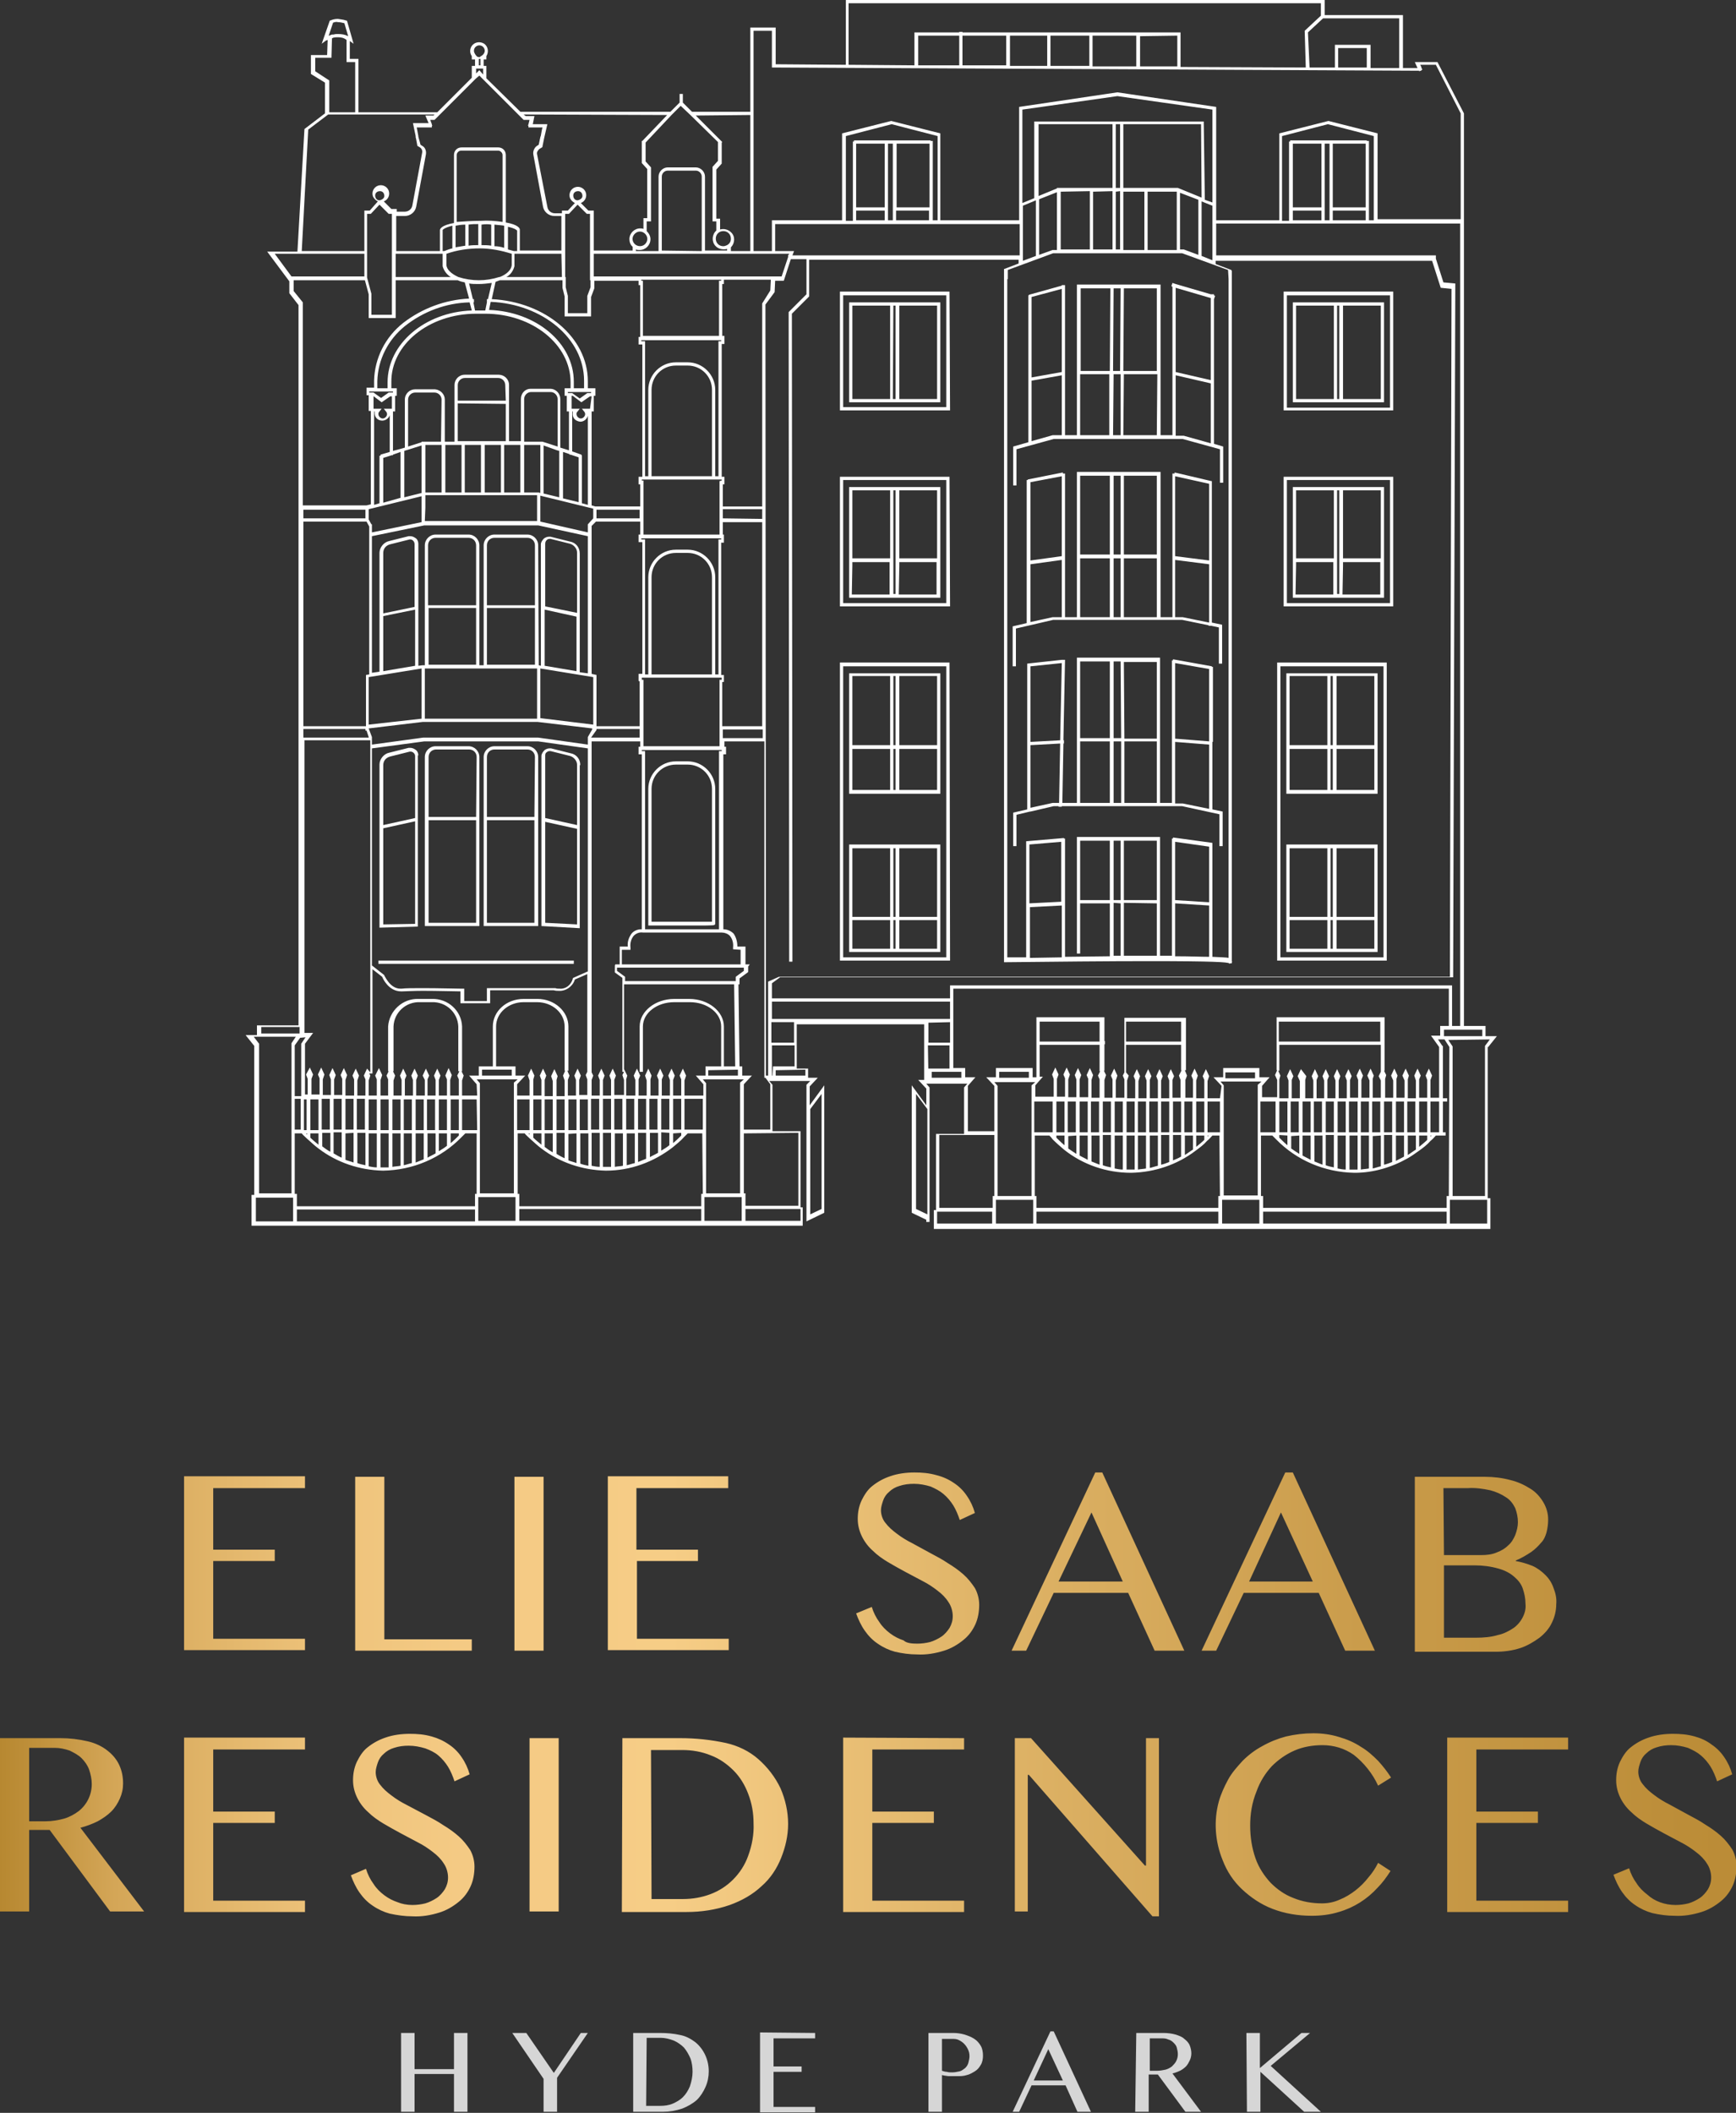 <?xml version="1.0" encoding="utf-8"?>
<!-- Generator: Adobe Illustrator 21.1.0, SVG Export Plug-In . SVG Version: 6.00 Build 0)  -->
<svg version="1.1" id="Layer_1" xmlns="http://www.w3.org/2000/svg" xmlns:xlink="http://www.w3.org/1999/xlink" x="0px" y="0px"
	 viewBox="0 0 321.6 391.3" style="enable-background:new 0 0 321.6 391.3;" xml:space="preserve">
<rect x="0" y="0" width="321.6" height="391.3" fill="#333333" stroke="none"/>
<style type="text/css">
	.st0{opacity:0.8;}
	.st1{fill:#FFFFFF;}
	.st2{fill:url(#SVGID_1_);}
</style>
<title>Artboard 1</title>
<g class="st0">
	<path class="st1" d="M76.8,384.1v7h-2.5v-14.6h2.5v6.7h7.3v-6.7h2.5v14.6h-2.5v-7L76.8,384.1z"/>
	<path class="st1" d="M97.5,376.5l5.1,7.4l5-7.4h1.3l-5.7,8.3v6.3h-2.5V385l-5.8-8.5H97.5z"/>
	<path class="st1" d="M117.3,376.5h4.9c1.3,0,2.6,0.1,3.9,0.4c1,0.2,1.9,0.7,2.7,1.3c1.6,1.3,2.5,3.3,2.5,5.4c0,1-0.2,2-0.6,2.9
		c-0.4,0.9-0.9,1.7-1.6,2.4c-0.8,0.7-1.7,1.2-2.7,1.6c-1.2,0.4-2.4,0.6-3.6,0.6h-5.5L117.3,376.5L117.3,376.5z M119.7,390h2.6
		c0.8,0,1.6-0.1,2.3-0.4c0.7-0.3,1.4-0.7,1.9-1.2c0.6-0.6,1-1.3,1.3-2c0.3-0.9,0.5-1.8,0.5-2.7c0-0.8-0.1-1.7-0.4-2.5
		c-0.3-0.7-0.7-1.4-1.2-2c-0.5-0.5-1.2-1-1.9-1.3c-0.8-0.3-1.6-0.5-2.4-0.5h-2.6L119.7,390L119.7,390z"/>
	<path class="st1" d="M151,376.5v1h-7.7v5.2h5.2v1h-5.2v6.5h7.7v1h-10.2v-14.8L151,376.5L151,376.5z"/>
	<path class="st1" d="M172,376.5h4.6c0.7,0,1.4,0.1,2.1,0.3c0.6,0.2,1.2,0.4,1.8,0.8c0.5,0.3,0.9,0.8,1.2,1.3
		c0.3,0.5,0.4,1.2,0.4,1.8c0,0.6-0.1,1.2-0.4,1.7c-0.3,0.5-0.6,0.9-1.1,1.2c-0.5,0.3-1,0.6-1.5,0.7c-0.6,0.2-1.2,0.2-1.8,0.2h-0.8
		h-0.8l-0.7-0.1l-0.5-0.1v6.8H172L172,376.5L172,376.5z M174.5,383.5c0.3,0.1,0.6,0.2,0.9,0.2c0.3,0.1,0.7,0.1,1,0.1
		c0.5,0,0.9-0.1,1.4-0.2c0.4-0.1,0.7-0.4,1-0.6c0.3-0.3,0.5-0.6,0.6-1c0.1-0.4,0.2-0.8,0.2-1.2c0-0.5-0.1-0.9-0.3-1.3
		c-0.2-0.4-0.4-0.7-0.7-1c-0.3-0.3-0.6-0.5-1-0.7c-0.4-0.2-0.8-0.2-1.3-0.2h-1.8L174.5,383.5L174.5,383.5z"/>
	<path class="st1" d="M195.2,376.2l6.9,14.9h-2.5l-2.2-4.9h-6.3l-2.3,4.9h-1.2l7-14.9H195.2z M191.5,385.3h5.4l-2.7-5.8L191.5,385.3
		z"/>
	<path class="st1" d="M210.5,376.5h5c0.8,0,1.6,0.1,2.3,0.3c0.6,0.2,1.2,0.4,1.6,0.8c0.4,0.3,0.8,0.7,1,1.2c0.2,0.5,0.3,1,0.3,1.5
		c0,0.4-0.1,0.9-0.3,1.3c-0.2,0.4-0.4,0.8-0.7,1.1c-0.3,0.3-0.7,0.6-1.1,0.8c-0.5,0.2-0.9,0.4-1.4,0.5l5.3,7.1h-2.9l-5.1-6.9h-1.7
		v6.9h-2.5L210.5,376.5L210.5,376.5z M213,383.5h1.4c0.5,0,1-0.1,1.5-0.2c0.4-0.1,0.8-0.3,1.2-0.6c0.3-0.3,0.6-0.6,0.8-1
		c0.2-0.4,0.3-0.8,0.3-1.3c0-0.4-0.1-0.8-0.2-1.2c-0.1-0.4-0.4-0.7-0.6-0.9c-0.3-0.3-0.6-0.5-1-0.6c-0.4-0.2-0.8-0.2-1.2-0.2h-2.2
		L213,383.5L213,383.5z"/>
	<path class="st1" d="M230.9,376.5h2.5v6.5l7.7-6.5h1.6l-7.3,6.1l9.3,8.5h-3.1l-8.1-7.4v7.4h-2.5L230.9,376.5L230.9,376.5z"/>
</g>
<linearGradient id="SVGID_1_" gradientUnits="userSpaceOnUse" x1="0" y1="2915.599" x2="354.8" y2="2915.599" gradientTransform="matrix(1 0 0 1 0 -2601.81)">
	<stop  offset="0" style="stop-color:#B78831"/>
	<stop  offset="2.000000e-02" style="stop-color:#C0913C"/>
	<stop  offset="6.000000e-02" style="stop-color:#D4A657"/>
	<stop  offset="0.12" style="stop-color:#E3B76C"/>
	<stop  offset="0.17" style="stop-color:#EEC37B"/>
	<stop  offset="0.24" style="stop-color:#F4CA84"/>
	<stop  offset="0.35" style="stop-color:#F6CD86"/>
	<stop  offset="0.5" style="stop-color:#E1B66A"/>
	<stop  offset="0.71" style="stop-color:#CA9C4B"/>
	<stop  offset="0.88" style="stop-color:#BC8D38"/>
	<stop  offset="1" style="stop-color:#B78831"/>
</linearGradient>
<path class="st2" d="M56.5,273.5v2.1h-17V287h11.4v2.1H39.5v14.4h17v2.1H34.1v-32.2H56.5z M65.8,273.5h5.4v30.1h16.2v2.1H65.8V273.5
	z M95.3,273.5h5.4v32.2h-5.4V273.5z M134.9,273.5v2.1h-17V287h11.4v2.1h-11.3v14.4h17v2.1h-22.4v-32.2H134.9z M169.9,304.4
	c0.8,0,1.6-0.1,2.4-0.3c0.7-0.2,1.5-0.6,2.1-1c0.6-0.4,1.1-1,1.5-1.6c0.4-0.7,0.6-1.4,0.6-2.2c0-0.9-0.3-1.9-0.8-2.6
	c-0.5-0.8-1.2-1.5-2-2.1c-0.9-0.7-1.8-1.3-2.8-1.8c-1.1-0.6-2.1-1.1-3.2-1.7s-2.2-1.2-3.2-1.8c-1-0.6-2-1.3-2.8-2.1
	c-0.8-0.7-1.5-1.6-2-2.6c-0.5-1-0.8-2.1-0.8-3.3c0-1.2,0.2-2.3,0.7-3.4c0.5-1,1.1-2,2-2.7c1-0.8,2.1-1.4,3.3-1.8
	c1.4-0.5,3-0.7,4.5-0.7c1.4,0,2.7,0.1,4.1,0.5c1.2,0.3,2.3,0.8,3.3,1.5c0.9,0.6,1.7,1.4,2.3,2.3c0.7,1,1.2,2.1,1.5,3.2l-2.8,1.3
	c-0.3-0.9-0.7-1.9-1.2-2.7c-0.5-0.8-1.1-1.5-1.8-2.1c-0.7-0.6-1.5-1-2.4-1.4c-1-0.3-2-0.5-3.1-0.5c-0.9,0-1.8,0.1-2.7,0.4
	c-0.7,0.2-1.4,0.6-1.9,1.1c-0.5,0.4-0.9,1-1.1,1.6c-0.2,0.6-0.4,1.2-0.4,1.8c0,0.8,0.3,1.7,0.8,2.3c0.6,0.8,1.3,1.4,2.1,2
	c0.9,0.7,1.9,1.3,2.9,1.8l3.3,1.8c1.1,0.6,2.3,1.2,3.3,1.9c1,0.6,2,1.3,2.9,2.1c0.8,0.7,1.5,1.6,2.1,2.5c0.5,0.9,0.8,2,0.8,3.1
	c0,1.2-0.2,2.5-0.7,3.6c-0.5,1.1-1.2,2.1-2.2,2.9c-1.1,0.9-2.3,1.6-3.6,2c-1.6,0.5-3.3,0.8-5,0.7c-1.4,0-2.8-0.2-4.1-0.5
	c-1.1-0.3-2.2-0.8-3.2-1.5c-0.9-0.6-1.7-1.4-2.4-2.4c-0.7-1-1.2-2.1-1.6-3.2l2.9-1.2c0.3,1,0.8,2,1.4,2.8c0.5,0.8,1.2,1.5,2,2.1
	c0.8,0.6,1.6,1,2.5,1.3C167.9,304.3,168.9,304.4,169.9,304.4L169.9,304.4z M204.2,272.7l15.2,33h-5.5l-4.9-10.7h-13.8l-5.1,10.7
	h-2.7l15.5-33H204.2z M196.1,292.9h11.9l-5.8-12.8L196.1,292.9z M239.5,272.7l15.2,33h-5.5l-4.9-10.7h-13.9l-5.1,10.7h-2.7l15.5-33
	H239.5z M231.4,292.9h11.8l-5.9-12.8L231.4,292.9z M262.1,273.5h13c1.6,0,3.2,0.2,4.7,0.6c1.3,0.3,2.6,0.9,3.7,1.6
	c1,0.6,1.8,1.5,2.4,2.5c0.6,1,0.9,2.1,0.9,3.2c0,0.8-0.1,1.6-0.3,2.4c-0.2,0.7-0.5,1.4-1,1.9c-0.5,0.6-1.1,1.2-1.8,1.7
	c-0.9,0.6-1.9,1.2-2.9,1.6v0.1c1.1,0.2,2.1,0.5,3.1,0.9c0.9,0.4,1.7,1,2.4,1.7c0.7,0.7,1.2,1.5,1.5,2.4c0.4,1,0.6,2,0.5,3
	c0,1.2-0.3,2.4-0.8,3.4c-0.5,1.1-1.3,2-2.3,2.8c-1.1,0.8-2.3,1.5-3.5,1.9c-1.5,0.5-3.1,0.7-4.6,0.7h-15L262.1,273.5L262.1,273.5z
	 M267.5,288h6.9c1,0,2-0.1,2.9-0.5c0.8-0.3,1.5-0.7,2.1-1.3c0.6-0.5,1-1.2,1.3-1.9c0.3-0.8,0.5-1.6,0.5-2.4c0-0.9-0.2-1.8-0.5-2.6
	c-0.4-0.8-0.9-1.5-1.7-2c-0.9-0.6-1.8-1-2.9-1.3c-1.4-0.3-2.8-0.5-4.2-0.4h-4.5L267.5,288L267.5,288z M267.5,303.3h5.9
	c1.4,0,2.8-0.1,4.1-0.5c1-0.2,2-0.7,2.9-1.3c0.7-0.5,1.3-1.2,1.7-2c0.4-0.8,0.6-1.6,0.5-2.5c0-1-0.2-1.9-0.5-2.8
	c-0.3-0.9-0.9-1.6-1.6-2.2c-0.8-0.7-1.8-1.2-2.9-1.5c-1.4-0.4-2.9-0.6-4.4-0.6h-5.7L267.5,303.3L267.5,303.3z M0,321.9h11.2
	c1.7,0,3.4,0.2,5.1,0.6c1.3,0.3,2.6,0.9,3.6,1.7c0.9,0.7,1.7,1.6,2.2,2.7c0.5,1.1,0.7,2.2,0.7,3.4c0,1-0.2,1.9-0.6,2.8
	c-0.4,0.9-0.9,1.7-1.6,2.4c-0.7,0.7-1.6,1.3-2.5,1.8c-1,0.5-2.1,0.9-3.2,1.2L26.7,354h-6.3L9.2,338.9H5.4V354H0V321.9z M5.4,337.3
	h3.1c1.1,0,2.3-0.2,3.4-0.5c1-0.3,1.9-0.8,2.7-1.4c1.5-1.2,2.4-3,2.4-5c0-0.9-0.2-1.8-0.5-2.7c-0.3-0.8-0.8-1.5-1.4-2.1
	c-0.6-0.6-1.4-1-2.2-1.4c-0.9-0.3-1.8-0.5-2.7-0.5H5.4V337.3z M56.5,321.9v2.1h-17v11.5h11.4v2.1H39.5V352h17v2.1H34.1v-32.3H56.5z
	 M76.4,352.8c0.8,0,1.6-0.1,2.4-0.3c0.7-0.2,1.5-0.6,2.1-1c0.6-0.4,1.1-1,1.5-1.6c0.4-0.7,0.6-1.4,0.6-2.2c0-0.9-0.3-1.9-0.8-2.6
	c-0.5-0.8-1.2-1.5-2-2.1c-0.9-0.7-1.8-1.3-2.8-1.8c-1.1-0.6-2.1-1.1-3.2-1.7s-2.2-1.2-3.2-1.8c-1-0.6-2-1.3-2.8-2.1
	c-0.8-0.7-1.5-1.6-2-2.6c-0.5-1-0.8-2.1-0.8-3.3c0-1.2,0.2-2.3,0.7-3.4c0.5-1,1.1-2,2-2.7c1-0.8,2.1-1.4,3.3-1.8
	c1.4-0.5,3-0.7,4.5-0.7c1.4,0,2.7,0.1,4.1,0.5c1.1,0.3,2.2,0.8,3.2,1.5c0.9,0.6,1.7,1.4,2.3,2.3c0.7,1,1.2,2.1,1.5,3.2l-2.8,1.3
	c-0.3-0.9-0.7-1.9-1.2-2.7c-0.5-0.8-1.1-1.5-1.8-2.1c-0.7-0.6-1.6-1-2.4-1.3c-1-0.3-2-0.5-3.1-0.5c-0.9,0-1.8,0.1-2.7,0.4
	c-0.7,0.2-1.4,0.6-1.9,1.1c-0.5,0.4-0.9,1-1.1,1.6c-0.2,0.6-0.4,1.2-0.4,1.8c0,0.8,0.3,1.7,0.8,2.3c0.6,0.8,1.3,1.4,2.1,2
	c0.9,0.7,1.9,1.3,2.9,1.8l3.4,1.8c1.1,0.6,2.3,1.2,3.3,1.9c1,0.6,2,1.3,2.9,2.1c0.8,0.7,1.5,1.6,2.1,2.5c0.5,0.9,0.8,2,0.8,3.1
	c0,1.2-0.2,2.5-0.7,3.6c-0.5,1.1-1.2,2.1-2.2,2.9c-1.1,0.9-2.3,1.6-3.6,2c-1.6,0.5-3.3,0.8-5,0.7c-1.4,0-2.8-0.2-4.2-0.5
	c-1.1-0.3-2.2-0.8-3.2-1.5c-0.9-0.6-1.7-1.4-2.4-2.4c-0.7-1-1.2-2.1-1.6-3.2l2.8-1.2c0.3,1,0.8,2,1.4,2.8c0.5,0.8,1.2,1.5,2,2.1
	c0.8,0.6,1.6,1,2.5,1.3C74.4,352.6,75.4,352.8,76.4,352.8L76.4,352.8z M98.1,321.9h5.4V354h-5.4L98.1,321.9z M115.3,321.9H126
	c2.9,0,5.7,0.3,8.5,0.9c2.2,0.5,4.3,1.5,6,3c1.7,1.5,3.1,3.3,4.1,5.4c0.9,2.1,1.4,4.3,1.4,6.6c0,2.2-0.5,4.3-1.3,6.3
	c-0.8,2-2,3.8-3.6,5.2c-1.7,1.6-3.7,2.7-5.9,3.5c-2.6,0.9-5.3,1.3-8,1.3h-12L115.3,321.9L115.3,321.9z M120.7,351.7h5.8
	c1.8,0,3.5-0.3,5.1-0.9c1.6-0.6,3-1.5,4.2-2.7c1.2-1.2,2.2-2.7,2.8-4.4c0.7-1.9,1.1-4,1-6c0-1.9-0.3-3.7-1-5.5
	c-0.6-1.6-1.5-3.1-2.7-4.3c-1.2-1.2-2.6-2.2-4.2-2.8c-1.7-0.7-3.5-1-5.3-1h-5.8L120.7,351.7L120.7,351.7z M178.6,321.9v2.1h-17v11.5
	H173v2.1h-11.4V352h17v2.1h-22.4v-32.3L178.6,321.9L178.6,321.9z M188,321.9h3l21.1,23.6h0.2v-23.6h2.4v33h-1.2l-22.9-26.2h-0.2V354
	H188L188,321.9L188,321.9z M231.6,338.1c0,2.1,0.3,4.1,1,6.1c0.6,1.7,1.6,3.2,2.8,4.5c1.2,1.2,2.6,2.2,4.2,2.8c1.7,0.7,3.5,1,5.3,1
	c1.1,0,2.2-0.2,3.3-0.7c1-0.4,2-1,2.9-1.7c0.9-0.7,1.7-1.5,2.4-2.4c0.7-0.8,1.3-1.7,1.8-2.7l2.3,1.5c-0.7,1.1-1.5,2.2-2.4,3.1
	c-1.9,2.1-4.4,3.7-7.2,4.5c-1.6,0.5-3.3,0.7-5,0.7c-2.5,0-5-0.4-7.3-1.3c-2.1-0.8-4-2.1-5.6-3.6c-1.6-1.5-2.8-3.3-3.6-5.4
	c-1.4-3.4-1.7-7.3-0.7-10.9c0.4-1.4,1-2.7,1.7-4c0.7-1.3,1.7-2.4,2.7-3.5c1.1-1.1,2.3-2,3.6-2.7c1.4-0.8,2.9-1.4,4.4-1.8
	c1.7-0.4,3.4-0.6,5.1-0.6c1.6,0,3.2,0.2,4.8,0.7c1.4,0.4,2.8,1,4,1.8c1.2,0.7,2.2,1.6,3.2,2.6c0.9,1,1.7,2,2.4,3.1l-2.4,1.5
	c-1-2.2-2.6-4.2-4.5-5.7c-1.7-1.2-3.7-1.8-5.8-1.8c-1.8,0-3.6,0.3-5.2,1c-1.6,0.7-3,1.7-4.2,2.9c-1.2,1.3-2.2,2.9-2.8,4.6
	C231.9,333.9,231.6,336,231.6,338.1L231.6,338.1z M290.5,321.9v2.1h-17v11.5h11.4v2.1h-11.4V352h17v2.1h-22.4v-32.3H290.5z
	 M310.4,352.8c0.8,0,1.6-0.1,2.4-0.3c0.7-0.2,1.5-0.6,2.1-1c0.6-0.4,1.1-1,1.5-1.6c0.4-0.7,0.6-1.4,0.6-2.2c0-0.9-0.3-1.9-0.8-2.6
	c-0.5-0.8-1.2-1.5-2-2.1c-0.9-0.7-1.8-1.3-2.8-1.8c-1.1-0.6-2.1-1.1-3.2-1.7s-2.2-1.2-3.2-1.8c-1-0.6-2-1.3-2.8-2.1
	c-0.8-0.7-1.5-1.6-2-2.6c-0.5-1-0.8-2.1-0.8-3.3c0-1.2,0.2-2.3,0.7-3.4c0.5-1,1.1-2,2-2.7c1-0.8,2.1-1.4,3.3-1.8
	c1.4-0.5,3-0.7,4.5-0.7c1.4,0,2.7,0.1,4.1,0.5c1.1,0.3,2.2,0.8,3.1,1.5c0.9,0.6,1.7,1.4,2.3,2.3c0.7,1,1.2,2.1,1.5,3.2l-2.8,1.3
	c-0.3-0.9-0.7-1.9-1.2-2.7c-0.5-0.8-1.1-1.5-1.8-2.1c-0.7-0.6-1.5-1-2.4-1.4c-1-0.3-2-0.5-3.1-0.5c-0.9,0-1.8,0.1-2.7,0.4
	c-0.7,0.2-1.4,0.6-1.9,1.1c-0.5,0.4-0.9,1-1.1,1.6c-0.2,0.6-0.4,1.2-0.4,1.8c0,0.8,0.3,1.7,0.8,2.3c0.6,0.8,1.3,1.4,2.1,2
	c0.9,0.7,1.9,1.3,2.9,1.8l3.3,1.8c1.1,0.6,2.3,1.2,3.3,1.9c1,0.6,2,1.3,2.9,2.1c0.8,0.7,1.5,1.6,2.1,2.5c0.5,0.9,0.8,2,0.8,3.1
	c0,1.2-0.2,2.5-0.7,3.6c-0.5,1.1-1.2,2.1-2.2,2.9c-1.1,0.9-2.3,1.6-3.6,2c-1.6,0.5-3.3,0.8-5,0.7c-1.4,0-2.8-0.2-4.1-0.5
	c-1.1-0.3-2.2-0.8-3.2-1.5c-0.9-0.6-1.7-1.4-2.4-2.4c-0.7-1-1.2-2.1-1.6-3.2l2.9-1.2c0.3,1,0.8,2,1.4,2.8c0.5,0.8,1.2,1.5,2,2.1
	C306.5,352.1,308.4,352.8,310.4,352.8L310.4,352.8z"/>
<path class="st1" d="M224.9,55.4L224.9,55.4l0.2-0.6l-0.2-0.1v-0.2h-0.6l-6.5-1.9l0,0l-0.6-0.2l-0.2,0.6l0.2,0.1v27.5H215V52.9l0,0
	v-0.2h-15.5v27.9h-2.2V52.8H197l0,0h-0.1h-0.2v0.1l-6.1,1.7v0.1h-0.1v27.2l-2.8,0.8v7.2h0.6v-6.7l6.9-1.9h10.3l0,0h2.6l0,0h11
	l6.9,1.9v6.2h0.6v-6.7l-1.7-0.5L224.9,55.4z M196.7,80.6H195l0,0l-3.9,1.1V70.5l5.6-1V80.6z M196.7,68.9l-5.6,1V55l5.6-1.5V68.9z
	 M205.5,80.6h-5.4V69.3h5.4L205.5,80.6z M205.6,68.7h-5.4V53.4h5.5L205.6,68.7z M207.5,80.6h-1.3l0.1-11.3h1.3V80.6z M207.5,68.7
	h-1.3l0.1-15.3h1.3L207.5,68.7z M214.3,80.6h-6.2l0.1-11.3h6.2L214.3,80.6z M214.3,57.7v11h-6.2l0.1-15.3h6.1V57.7z M224.3,82.1
	l-5-1.4l0,0h-1.5V69.5l6.5,1.5L224.3,82.1z M224.3,70.4l-6.5-1.5V53.3l6.5,1.9V70.4z"/>
<path class="st1" d="M175.9,54h-20.3v22h20.4L175.9,54z M175.3,75.4h-19.1V54.7h19.1L175.3,75.4z"/>
<path class="st1" d="M166.6,74.5h7.6V56h-16.9v18.5H166.6z M166.6,56.6h7v17.3h-7V56.6z M165.5,56.6h0.4v17.3h-0.5L165.5,56.6z
	 M157.9,56.6h7v17.3h-7V56.6z"/>
<path class="st1" d="M175.9,88.3h-20.3v24h20.4L175.9,88.3z M175.3,111.7h-19.1V88.9h19.1L175.3,111.7z"/>
<path class="st1" d="M166.6,110.7h7.6V90.2h-16.9v20.5C157.3,110.7,166.6,110.7,166.6,110.7z M166.6,90.8h7v12.6h-7V90.8z
	 M166.6,104.8v-0.7h6.9v0.7l0,0v5.3h-7L166.6,104.8z M165.5,90.8h0.4v12.6l0,0v1.3l0,0v5.3h-0.4V90.8z M157.9,90.8h7v12.6h-7V90.8z
	 M157.9,104.8v-0.7h6.9v0.7l0,0v5.3h-7L157.9,104.8z"/>
<path class="st1" d="M258.1,54h-20.3v22h20.3V54z M257.5,75.5h-19.1V54.7h19.1V75.5z"/>
<path class="st1" d="M248.8,74.5h7.6V56h-16.9v18.5H248.8L248.8,74.5z M248.8,56.6h7v17.3h-7V56.6z M247.7,56.6h0.4v17.3h-0.4V56.6z
	 M240.1,56.6h7v17.3h-7V56.6z"/>
<path class="st1" d="M258.1,88.3h-20.3v24h20.3V88.3z M257.5,111.7h-19.1V88.9h19.1V111.7z"/>
<path class="st1" d="M248.8,110.7h7.6V90.2h-16.9v20.5L248.8,110.7L248.8,110.7z M248.8,90.8h7v12.6h-7V90.8z M248.8,104.8v-0.7h6.9
	v0.7h0v5.3h-7L248.8,104.8z M247.7,90.8h0.4v12.6l0,0v1.3l0,0v5.3h-0.4V90.8z M240.1,90.8h7v12.6h-7V90.8z M240.1,104.8v-0.7h6.9
	v0.7l0,0v5.3h-7L240.1,104.8z"/>
<path class="st1" d="M175.9,122.7h-20.3v55.2h20.4L175.9,122.7z M175.3,177.3h-19.1v-53.9h19.1L175.3,177.3z"/>
<path class="st1" d="M157.3,147h16.9v-22.3h-16.9v13.4l0,0v0.6l0,0V147z M166.6,125.2h7v12.8h-7V125.2z M166.6,138.7h7v7.6h-7V138.7
	z M165.5,125.2h0.4v12.8h-0.4V125.2z M165.5,138.7h0.4v7.6h-0.4V138.7z M157.9,125.2h7v12.8h-7V125.2z M157.9,138.7h7v7.6h-7V138.7z
	"/>
<path class="st1" d="M224.7,89.1h-0.3l-6.8-1.6v0.2h-0.4v26.6H215V87.4h-15.5v26.9h-2.2V87.7h-0.4v-0.2l-6.5,1.3v0.1h-0.2v26.5
	l-2.6,0.6v7.4h0.6v-5.9l0,0v-1.1l2.6-0.6l0,0l4.3-1h23.9l4.9,1v0.1h0.5l1.4,0.3v6.7h0.6v-7.2l-1.9-0.4V89.1z M196.7,114.3h-1.5l0,0
	h-0.1H195l0,0l-4.1,0.9v-10.7l5.8-0.8L196.7,114.3z M196.7,103l-5.8,0.8V89.3l5.8-1.1V103z M205.6,114.3h-5.5v-10.9h5.5V114.3z
	 M205.6,102.7h-5.5V88.1h5.5V102.7z M207.6,114.3h-1.3v-10.9h1.3V114.3z M207.6,102.7h-1.3V88.1h1.3V102.7z M214.3,114.3h-6.1v-10.9
	h6.1V114.3z M214.3,102.7h-6.1V88.1h6.1V102.7z M224,115.3l-4.9-1h-1.4v-10.6l6.3,0.8V115.3z M224,103.8l-6.3-0.8V88.2l6.3,1.4
	V103.8z"/>
<path class="st1" d="M224.7,137.4L224.7,137.4L224.7,137.4v-13.9h-0.2v-0.1l-7.2-1.3v0.2h-0.2v26.4h-2.2v-26.7l0,0v-0.2h-15.4v26.9
	h-2.7l0.2-11h0.1v-0.6h-0.1l0.3-14.9h-0.2l0,0h-0.3h-0.1l0,0l-6.4,0.7l0,0v27l-2.6,0.6v6.2h0.6v-5.8l2.5-0.6h0.1l0,0l4.3-1h0.9v0.1
	h0.6v-0.1h22.3l6.9,1.5v5.9h0.6v-6.4l-1.9-0.4V137.4z M196.2,148.7h-0.9l0,0h-0.1H195l0,0l-4.1,0.9v-11.6l5.5-0.3L196.2,148.7z
	 M196.4,137.1l-5.5,0.3v-14l5.8-0.6L196.4,137.1z M205.6,148.7h-5.5v-11.4h5.5V148.7z M205.6,136.7h-5.5v-14.2h5.5V136.7z
	 M206.3,122.5h1.3l0.1,14.2h-1.4L206.3,122.5z M206.3,148.7v-11.4h1.4v11.4H206.3z M214.3,148.7h-6v-11.4h6V148.7z M214.3,126.9v9.9
	h-6l-0.1-14.2h6.1L214.3,126.9z M224,149.8l-4.9-1h-1.4v-11.4l6.3,0.5V149.8z M224,137.3l-6.3-0.5v-14l6.3,1.1V137.3z"/>
<path class="st1" d="M99.7,140.2c0-1.1-0.9-2-2-2h-6.1c-1.1,0-2,0.9-2,2v31.3h10.1V140.2z M99,170.9h-8.8v-19H99V170.9z M99,151.3
	h-8.8v-11.1c0-0.8,0.6-1.4,1.4-1.4h6.1c0.8,0,1.4,0.6,1.4,1.4L99,151.3z"/>
<path class="st1" d="M88.8,140.2c0-1.1-0.9-2-2-2h-6.1c-1.1,0-2,0.9-2,2v31.3h10.1V140.2z M88.2,170.9h-8.8v-19h8.8V170.9z
	 M88.2,151.3h-8.8v-11.1c0-0.8,0.6-1.4,1.4-1.4h6.1c0.8,0,1.4,0.6,1.4,1.4L88.2,151.3z"/>
<path class="st1" d="M107.5,141.7c0-1.1-0.7-2-1.8-2.2l-3.6-0.9c-0.1,0-0.2,0-0.3,0c-0.3,0-0.6,0.1-0.9,0.3
	c-0.3,0.3-0.6,0.7-0.6,1.1v31.5l7.1,0.4V141.7z M106.9,171.2l-5.9-0.3v-18.7l5.9,1.3V171.2z M106.9,152.8l-5.9-1.3v-11.6
	c0-0.3,0.1-0.5,0.3-0.6c0.1-0.1,0.3-0.2,0.5-0.2h0.2l3.6,0.9c0.7,0.2,1.3,0.9,1.3,1.6L106.9,152.8z"/>
<path class="st1" d="M77.5,139.9c0-0.4-0.2-0.9-0.6-1.1c-0.3-0.2-0.6-0.3-0.9-0.3c-0.1,0-0.2,0-0.3,0l-3.6,0.9
	c-1,0.2-1.8,1.2-1.8,2.2v30.2l7.1-0.2V139.9z M76.9,171.1l-5.9,0.1v-17.8l5.9-1.3V171.1z M76.9,151.5l-5.9,1.3v-11.1
	c0-0.8,0.5-1.4,1.3-1.6l3.6-0.9h0.2c0.4,0,0.8,0.4,0.8,0.8c0,0,0,0,0,0V151.5z"/>
<path class="st1" d="M129,171.4c3.4,0,3.4,0,3.5-0.3v-25c0-2.8-2.3-5.1-5.1-5.1h-2.2c-2.8,0-5.1,2.3-5.1,5.1v25.3h0.3L129,171.4z
	 M120.7,146.1c0-2.5,2-4.5,4.5-4.5l0,0h2.2c2.5,0,4.5,2,4.5,4.5l0,0v24.6h-2.8h-8.4V146.1z"/>
<path class="st1" d="M157.3,176.3h16.9v-19.9h-16.9v13.4l0,0v0.6l0,0V176.3z M166.6,157.1h7v12.7h-7V157.1z M166.6,170.4h7v5.3h-7
	V170.4z M165.5,157.1h0.4v12.7h-0.4V157.1z M165.5,170.4h0.4v5.3h-0.4V170.4z M157.9,157.1h7v12.7h-7V157.1z M157.9,170.4h7v5.3h-7
	V170.4z"/>
<path class="st1" d="M256.9,122.7h-20.3v55.2h20.3V122.7z M256.3,177.3h-19.1v-53.9h19.1V177.3z"/>
<path class="st1" d="M238.3,147h16.9v-22.3h-16.9v13.4l0,0v0.6l0,0V147z M247.6,125.2h7v12.8h-7V125.2z M247.6,138.7h7v7.6h-7V138.7
	z M246.5,125.2h0.4v12.8h-0.4V125.2z M246.5,138.7h0.4v7.6h-0.4V138.7z M238.9,125.2h7v12.8h-7V125.2z M238.9,138.7h7v7.6h-7V138.7z
	"/>
<path class="st1" d="M238.3,176.3h16.9v-19.9h-16.9v13.4l0,0v0.6l0,0V176.3z M247.6,157.1h7v12.7h-7V157.1z M247.6,170.4h7v5.3h-7
	V170.4z M246.5,157.1h0.4v12.7h-0.4V157.1z M246.5,170.4h0.4v5.3h-0.4V170.4z M238.9,157.1h7v12.7h-7V157.1z M238.9,170.4h7v5.3h-7
	V170.4z"/>
<rect x="70.1" y="177.9" class="st1" width="36.2" height="0.6"/>
<path class="st1" d="M275.7,193.9l1.6-2h-2.1v-1.9h-4V41.3l0,0V21l-4.9-9.5h-4.2l0.5,1.1h-2.7V2.8h-14.5V0h-88.7v12l-13-0.1V5.1H139
	v15.6h-10.8l-1.7-1.7v-1.6h-0.6V19l-1.7,1.7H96.4l-6.3-6.2v-2.3h-0.5v-1.2h0.5v-0.6l0,0c0.5-0.8,0.3-1.8-0.4-2.3
	c-0.8-0.5-1.8-0.3-2.3,0.4c-0.4,0.6-0.4,1.3,0,1.9l0,0v0.6h0.6v1.2h-0.6v2.2l-6.4,6.4H66.4v-9.9h-1.6V7.6l0.7,0.5l-1.2-4.2l-0.1-0.1
	h-0.1c-0.5-0.2-1-0.2-1.5-0.3c-0.5,0-1,0.1-1.4,0.3h-0.1l-1.5,4.3l0.8-0.6l0.3-0.1l-0.1,2.8h-3v3.5l2.6,1.6v5.7l-3.8,2.9l-1.3,22.7
	h-5.6l4.1,5.5v2.2l0,0l0,0l0,0l0,0l1.7,2.2v133.4h-7.7v1.8h-2.1l1.6,2v27.6h-0.5v5.7h102.1v-3.4h-0.4v-14.1h-5.2v-8.6l0,0l0,0l0,0
	l-0.6-0.7h7.6l-0.7,0.7l0,0l0,0l0,0v25.3l3.3-1.6v-23.6l-2.7,3.7v-3.5l1.5-1.6h-1.8v-1.7h-2.1v-8.2h23.6v10.3h-1.1l1.5,1.6v3.1
	l-2.7-3.7v23.6l2.7,1.3v0.4h0.6v-20.7l0,0l0,0v-4.2l0,0l0,0l0,0l-0.6-0.7h7.6l-0.6,0.7l0,0l0,0l0,0l0,0v8.6h-5.2v14.1h-0.4v3.5
	h103.1v-5.7h-0.5V193.9z M152.2,202.6v21.3l-2.1,1v-19.5L152.2,202.6z M171.8,224.9l-2.1-1v-21.3l2.1,2.8V224.9z M276,192.5
	l-0.9,1.2l0,0l0,0l0,0l0,0v27.8h-6v-27.7l0,0l0,0l0,0l0,0l-0.8-1.2L276,192.5z M274.6,190.7v1.2h-7.1v-1.2H274.6L274.6,190.7z
	 M267.4,52.3l-1.4-4.4v-0.6h-40.7v-1.5l0,0V42l0,0v-0.6h45.2v148.6H269v-7.5h-93v2.4h-33v-2.8l1.5-1.1H269V181h0.2l0.4-128.5
	L267.4,52.3z M253.2,26.1V26H239v0.2h-0.2v14.7h-1.3V25.2L246,23l8.5,2.2v15.6h-0.9V26.1H253.2z M246.9,38.4V26.6h6.1v11.8H246.9z
	 M253,39v1.8h-6.1V39L253,39z M246.3,26.6v14.2h-0.9V26.6H246.3z M239.5,38.4V26.6h5.3v11.8H239.5z M244.8,39v1.8h-5.3V39L244.8,39z
	 M259.2,3.4v9.2h-5.3V8.3h-6.6v4.2h-4.7L242.3,6l2.8-2.6L259.2,3.4z M253.2,8.9v3.6h-5.3V8.9L253.2,8.9z M157.2,0.6h87.5v2.3l-3,2.8
	l0.2,6.8l-23.2-0.1V6h-40.4V5.9h-0.6V6h-8.3v6.1L157.2,12V0.6z M218.1,6.6v5.7h-6.9V6.7L218.1,6.6z M210.5,6.6v5.7h-8.1V6.6
	L210.5,6.6z M201.8,6.6v5.6h-7.2V6.6L201.8,6.6z M194,6.6v5.6h-6.9V6.6L194,6.6z M186.4,6.6v5.5h-8.1V6.6L186.4,6.6z M177.7,6.6v5.5
	h-7.6V6.6L177.7,6.6z M139.6,5.7h3.4v6.2l0,0v0.6l119.9,0.6l0,0.1l0.3-0.1h0.1v-0.1l0.2-0.1l-0.2-0.4v-0.1l0,0l-0.2-0.4h2.9l4.6,9
	v19.6h-15.4V24.7l-9.1-2.3l-9.1,2.3v16.1h-11.7v-21L207,17.1l-18.2,2.7v21h-14.6V24.7l-9.1-2.3l-9.1,2.3v16.1H143v5.7h-3.4
	L139.6,5.7z M227.6,51.7v125.7c-0.4-0.1-1.3-0.1-3-0.2v-10.2l0,0v-10.9l-7.3-1v0.2h-0.2v21.7h-2.2v-21.9l0,0V155h-15.4v21.6h0.6
	v-9.3h5.5v9.8l-8.3,0.1v-21.9h-0.2v-0.1l-7,0.6v21.5h-3.5V51.7h0.1V50l8.4-3.1H219l8.5,3.1L227.6,51.7L227.6,51.7z M217.7,166.7
	v-10.8l6.3,0.9v10.3L217.7,166.7z M224,167.7v9.5c-1.5,0-3.5-0.1-6.3-0.1v-9.8L224,167.7z M208.2,166.7v-11h6.1v11H208.2z
	 M214.3,167.3v9.7h-6.1v-9.8L214.3,167.3z M206.3,166.7v-11h1.3v11H206.3z M207.6,167.3v9.7h-1.3v-9.8L207.6,167.3z M205.6,155.7v11
	h-5.5v-11H205.6z M190.7,167.3v-10.9l5.9-0.5V167L190.7,167.3z M196.7,167.7v9.6l-5.9,0.1v-9.4L196.7,167.7z M143.6,46.5v-5h45.3
	v5.8h-42.1l0.3-0.8L143.6,46.5z M172.4,26.1V26h-14.2v0.2H158v14.7h-1.3V25.2l8.5-2.2l8.5,2.2v15.6h-0.9V26.1H172.4z M166.1,38.4
	V26.6h6.1v11.8H166.1z M172.1,39v1.8h-6.1V39L172.1,39z M165.4,26.6v14.2h-0.9V26.6H165.4z M158.6,38.4V26.6h5.3v11.8H158.6z
	 M163.9,39v1.8h-5.3V39L163.9,39z M189.5,45.8V42l0,0v-1.2l0,0v-2.7l2.4-1v10.3l-2.4,0.9v-0.4l0,0V45.8z M195.8,34.8v0.1l-3.4,1.4
	V23h13.7v11.8L195.8,34.8z M206.1,35.4v10.8h-3.6V35.5L206.1,35.4z M201.9,35.4v10.8h-5.4V35.5L201.9,35.4z M195.8,35.6v10.7H195
	l0,0l-2.5,0.9V36.9L195.8,35.6z M207.5,35.4v10.8h-0.8V35.5L207.5,35.4z M206.7,34.8V23h0.8v11.8L206.7,34.8L206.7,34.8z
	 M222.6,36.6L222.6,36.6l-4.4-1.8l0,0h-10.1V23h14.4L222.6,36.6L222.6,36.6z M224.6,38.1v10.1l-2-0.8V37.3L224.6,38.1z M219.1,46.2
	h-0.5V35.7L222,37v10.2l-2.7-1l0,0L219.1,46.2z M218,35.5v10.8h-5.4V35.5L218,35.5L218,35.5z M212,35.5v10.8h-3.9V35.5L212,35.5z
	 M224.6,37.5l-1.4-0.5l-0.2-14.2v-0.3h-31.4v14.2l-2.2,0.9V20.3l17.6-2.5l17.6,2.5L224.6,37.5z M146.2,47l-0.1,0.2H146v0.4l-1.2,3.6
	h-10.6l0,0h-16l0,0H110V47H146.2z M133.9,99v-2.3h7.3v37.8h-7.4v-8.2h0.3v-1.3h-0.5v-24.5h0.5V99L133.9,99z M133.9,96v-1.7h7.3v1.8
	L133.9,96z M133.9,135.2v-0.1h7.4v1.6h-7.4V135.2z M141.2,56.2v37.6h-7.3v-4.1h0.3v-1.4h-0.5V63.7h0.5v-1.5h-0.4v-9.6h0.3v-0.8h8.7
	l-0.1,2L141.2,56.2z M137.2,175.9v2.7h-22v-2.7h1.6v-0.4c-0.1-0.8,0.1-1.6,0.6-2.2c0.4-0.4,1-0.7,1.7-0.6h0.1l0,0h14.3l0,0h0.1
	c0.6,0,1.2,0.2,1.6,0.6c0.5,0.6,0.7,1.4,0.6,2.2v0.3L137.2,175.9z M114.3,179.8c0-0.2,0-0.5,0-0.6h23.5c0,0.1,0,0.3,0,0.6l-1.5,1.1
	v0.8h-20.5v-0.8L114.3,179.8z M113.8,209.2v-5.7h1.5v5.7H113.8z M115.4,209.8v6.1c-0.5,0.1-1,0.1-1.5,0.2v-6.2H115.4z M113.8,202.8
	v-2.8l0.3-0.8l-0.6-1.3l-0.6,1.3l0.3,0.8v2.9h-1.5V200l0.3-0.8l-0.6-1.3l-0.6,1.3l0.3,0.8v2.9h-1.5v-2.9l0.3-0.8l-0.3-0.6v-18.4l0,0
	v-9.1l0,0v-32.8l0,0v-1h9v1h-0.3v1.4h0.6v32.4h-0.1l0,0c-0.7,0-1.4,0.3-1.8,0.8c-0.5,0.7-0.8,1.5-0.7,2.4h-1.5v3.3h-0.7h-0.1l0,0
	c-0.1,0.1-0.1,0.1-0.1,1.4v0.1l1.4,1v0.7l0,0v16.7h0.3l-0.3,0.6l0.3,0.9v2.8L113.8,202.8z M111.7,209.2v-5.7h1.5v5.7H111.7z
	 M113.2,209.8v6.3c-0.3,0-0.6,0-0.9,0h-0.1h-0.5v-6.3L113.2,209.8z M109.5,209.2v-5.7h1.5v5.7H109.5z M111.1,209.8v6.3
	c-0.5,0-1-0.1-1.5-0.2v-6.1L111.1,209.8z M85.5,183.1c-0.8,0-4.2-0.1-7.1-0.1c-1.9,0-3.3,0-4,0.1h-0.2c-2,0-2.9-2.4-3-2.4v-0.1
	l-2.3-1.8v-0.5l0,0v-7.2l0,0v-32.5l9.7-1.3h21.1l9.2,1.3v33.5l0,0v7.5l0,0v0.3l-2.7,1.2l-0.1,0.1v0.1c-0.3,1.1-1.3,1.9-2.4,1.8
	c-0.3,0-0.6,0-0.8-0.1H90.2v2.4H86v-2.3H85.5z M108.9,136.5v1.4l-9.2-1.3H78.4l0,0l-9.5,1.3v-1.4l-0.6-1.6l10-1.2h21.3l10.1,1.2v0.2
	L108.9,136.5z M68.3,209.3v-5.7h1.5v5.7H68.3z M69.8,209.9v6.3c-0.5,0-1-0.1-1.5-0.2v-6.1L69.8,209.9z M68,197.9l-0.6,1.3l0.3,0.7v3
	h-1.5v-2.8l0.3-0.9l-0.6-1.3l-0.6,1.3l0.3,0.7v3H64v-2.9l0.3-0.9l-0.6-1.3l-0.6,1.3l0.3,0.7v3h-1.5v-2.9l0.3-0.8l-0.6-1.3l-0.6,1.3
	l0.3,0.8v2.9h-1.5v-2.9l0.3-0.9l-0.6-1.3l-0.6,1.3l0.3,0.7v3h-1.5v-2.9l0.3-0.8l-0.6-1.3l-0.7,1.3l0.3,0.8v2.9h-0.5v-9.4l1.5-2h-1.6
	v-1.8l0,0v-52.4h12.2v0.8l0,0v34l0,0v7l0,0v19.7L68,197.9z M66.1,209.2v-5.7h1.5v5.7H66.1z M67.7,209.8v6c-0.5-0.1-1-0.2-1.5-0.4
	v-5.6L67.7,209.8z M64,209.2v-5.7h1.5v5.7H64z M65.5,209.8v5.5c-0.5-0.2-1-0.3-1.5-0.5v-4.9L65.5,209.8z M61.8,209.2v-5.7h1.5v5.7
	H61.8z M63.3,209.8v4.6c-0.5-0.2-1-0.5-1.5-0.8v-3.9H63.3z M59.6,209.2v-5.7h1.5v5.7H59.6z M61.2,209.8v3.5c-0.6-0.3-1.1-0.7-1.5-1
	v-2.5L61.2,209.8z M57.5,209.3v-5.7H59v5.7H57.5z M59,209.9v2.1c-0.6-0.5-1.1-0.9-1.5-1.3v-0.8H59z M56.3,209.3v-5.7h0.5v5.7H56.3z
	 M56.9,209.9v0.2l-0.2-0.1L56.9,209.9z M67.9,96.6l0.5,0.9v1.4l0,0v26l-0.6,0.1v9.5H56.2V96.6L67.9,96.6z M56.2,96v-1.6h11.5V96
	H56.2z M84.9,51.3c-1.3-0.6-2.2-1.4-2.2-2.3v-2c2-0.7,4.1-1,6.2-1l0,0c2,0,4,0.4,5.9,1v2c0,0.9-0.9,1.8-2.2,2.3h-0.1l0,0
	C90,52.1,87.4,52.1,84.9,51.3L84.9,51.3L84.9,51.3z M82,47v2.3l0,0c0.2,0.8,0.8,1.6,1.5,2H73.3V47H82z M82,42.6c0,0,0.2-0.4,1.8-0.8
	V46c-0.5,0.1-1,0.3-1.5,0.5H82L82,42.6z M93.1,41.1c-1.4-0.2-2.7-0.3-4.1-0.2h-0.1c-1.4,0-2.8,0.1-4.3,0.2V28.7
	c0-0.4,0.4-0.8,0.8-0.8l0,0h6.9c0.4,0,0.8,0.4,0.8,0.8l0,0L93.1,41.1z M93.4,41.8v4.1c-0.6-0.2-1.2-0.3-1.8-0.3v-4
	C92.4,41.7,92.9,41.7,93.4,41.8L93.4,41.8z M91,41.6v3.9c-0.6-0.1-1.2-0.1-1.8-0.1v-3.8C89.9,41.5,90.5,41.5,91,41.6L91,41.6z
	 M88.6,41.5v3.9c-0.6,0-1.2,0-1.8,0.1v-3.9C87.4,41.5,88,41.5,88.6,41.5L88.6,41.5z M86.2,41.6v3.9c-0.6,0.1-1.2,0.2-1.8,0.3v-4
	C84.9,41.7,85.5,41.6,86.2,41.6L86.2,41.6z M109.5,58.6V55l0.6-1.6v-1.4h8.2v0.8h0.3v9.6h-0.3v1.4h0.7v24.5h-0.7v1.4h0.3v4.1h-8.3
	l-0.7-0.2V76.2h0.4v-2.9h0.3v-1.4h-1.4v-1.3c0-8.1-7.9-14.7-17.8-15.2l0.7-3.2c0.3-0.1,0.5-0.2,0.8-0.3h11.6v1.4l0.4,1.6v3.7H109.5z
	 M107,37.9l1.7,1.7h0.6v12.3h0.1v1.3l-0.6,1.6V58h-3.6v-3.2l-0.4-1.6v-1.9h-0.1V39.6h0.7L107,37.9z M107,37.1
	c-0.5,0-0.8-0.4-0.8-0.9s0.4-0.8,0.9-0.8s0.8,0.4,0.8,0.9C107.9,36.7,107.5,37,107,37.1L107,37.1L107,37.1z M118.9,139.1v-0.2h14.8
	v0.2h-0.5v33h-13.7v-33L118.9,139.1z M118.5,126.2v8.3h-8v-9.5l-0.9-0.2V99l0,0v-1.6l0.8-0.8h8.2V99h-0.3v1.4h0.7v24.4h-0.7v1.3
	L118.5,126.2z M118.5,135v1.6h-9l1-1.4v-0.2L118.5,135z M99.8,123.2L99.8,123.2L99.7,101c0-1.1-0.9-2-2-2h-6.1c-1.1,0-2,0.9-2,2
	v22.2h-0.8V101c0-1.1-0.9-2-2-2h-6.1c-1.1,0-2,0.9-2,2v22.2h-0.4l0,0l-0.8,0.1v-22.6c0-0.4-0.2-0.9-0.6-1.1
	c-0.3-0.2-0.6-0.3-0.9-0.3c-0.1,0-0.2,0-0.3,0l-3.6,0.9c-1,0.2-1.8,1.2-1.8,2.2v22l-1.4,0.2V99.3l9.7-2h21.1l9.2,2v25.4l-1.5-0.2
	v-22c0-1.1-0.7-2-1.8-2.2l-3.6-0.9c-0.1,0-0.2,0-0.3,0c-0.3,0-0.6,0.1-0.9,0.3c-0.3,0.3-0.6,0.7-0.6,1.1v22.5l-0.4-0.1l0,0
	L99.8,123.2z M88.2,112.6v10.5h-8.8v-10.5H88.2z M79.3,112.1V101c0-0.8,0.6-1.4,1.4-1.4c0,0,0,0,0,0h6.1c0.8,0,1.4,0.6,1.4,1.4
	c0,0,0,0,0,0v11.1H79.3z M99.5,123.8v9.3H78.7v-9.3L99.5,123.8z M99.1,112.6v10.5h-8.9v-10.5L99.1,112.6z M90.2,112.1V101
	c0-0.8,0.6-1.4,1.4-1.4c0,0,0,0,0,0h6.1c0.8,0,1.4,0.6,1.4,1.4c0,0,0,0,0,0v11.1H90.2z M71,113.6v-11.2c0-0.8,0.5-1.4,1.3-1.6
	l3.6-0.9H76c0.2,0,0.4,0.1,0.5,0.2c0.2,0.2,0.3,0.4,0.3,0.7v11.6L71,113.6z M76.9,112.9v10.4l-5.9,1v-10.2L76.9,112.9z M70.5,84.4
	h-0.2v8.8l-1,0.3V76.2h0.1c0,0.1,0,0.2,0,0.3c0,0.8,0.6,1.4,1.4,1.4c0.6,0,1.2-0.4,1.4-1v6.8l-1.7,0.5V84.4z M71,84.8l1.6-0.5h0.2
	v-0.1l1.4-0.5v8.5L71,93.1L71,84.8z M72.8,83.5v-7.3h0.4v-2.9h0.3v-1.4h-1v-1.1c-0.1-7,7-12.7,15.7-12.7h1.7
	c8.7,0,15.8,5.7,15.8,12.7v1.1h-1.1v1.4h0.4v2.9h0.4v7.2l-1.6-0.5v-9c0-1-0.8-1.9-1.9-1.9h-3.6c-1,0-1.8,0.8-1.8,1.9v7.8h-2.2V71.3
	c0-1.1-0.9-1.9-1.9-1.9h-6.3c-1.1,0-1.9,0.9-1.9,1.9v10.5h-1.8v-7.8c0-1-0.8-1.8-1.8-1.9h-3.7c-1,0-1.9,0.8-1.9,1.9v8.9l-0.7,0.2
	l0,0L72.8,83.5z M108.9,97.1v1.5l-8.8-2v-4.8l9.8,2.4v1.8L108.9,97.1L108.9,97.1L108.9,97.1z M81.7,81.8h-3.3l0,0h-0.1h-0.2v0.1
	l-2.5,0.8v-8.7c0-0.7,0.6-1.3,1.3-1.3h3.6c0.7,0,1.3,0.6,1.3,1.3L81.7,81.8z M81.8,82.4v8.8h-3v-8.8H81.8z M78.8,94v-2.3h20.7v4.8
	H78.7L78.8,94z M93.7,74.2h-8.9v-2.9c0-0.7,0.6-1.3,1.3-1.3h0h6.2c0.7,0,1.3,0.6,1.3,1.3v0L93.7,74.2z M96.4,82.4v8.8h-3v-8.8
	L96.4,82.4z M93.7,74.8v6.9h-8.9v-7L93.7,74.8z M92.8,82.4v8.8h-3v-8.8L92.8,82.4z M89.1,82.4v8.8h-3v-8.8L89.1,82.4z M85.5,82.4
	v8.8h-3v-8.8L85.5,82.4z M97.1,91.2v-8.8h3v8.9l-0.3-0.1H97.1z M97.1,81.8v-7.9c0-0.7,0.6-1.3,1.3-1.3h3.6c0.7,0,1.3,0.6,1.3,1.3
	v8.8l-2.8-0.9L97.1,81.8z M103.2,83.4l0.4,0.1v8.6l-2.9-0.7v-8.9L103.2,83.4L103.2,83.4L103.2,83.4z M105.7,84.2l1.5,0.5v8.3
	l-2.9-0.7v-8.6l1.2,0.4v0.1L105.7,84.2z M107.5,78.1c0.6,0,1.2-0.4,1.4-1.1v16.5l-1.1-0.3v-8.9h-0.1v-0.1l-1.7-0.6v-7.4h0.1
	c0,0.1,0,0.2,0,0.3C106,77.4,106.6,78,107.5,78.1C107.5,78,107.5,78.1,107.5,78.1z M109.3,75.7h-1.5l0.4,0.5
	c0.1,0.1,0.2,0.3,0.2,0.5c0,0.4-0.4,0.8-0.8,0.8c-0.4,0-0.8-0.4-0.8-0.8l0,0c0-0.2,0-0.3,0.2-0.5l0.4-0.5h-1.5v-2.4h0.2l1.6,1.2
	l1.6-1.1h0.3L109.3,75.7z M108.8,72.8l-1.4,1l-1.4-1h-0.8v-0.2h4.3v0.2H108.8z M108.2,71.9h-1.9v-1.2c0-7.2-7-13-15.7-13.3l0.3-1.5
	c9.6,0.4,17.3,6.8,17.3,14.6V71.9z M74.9,83.5l3.2-1v8.8l-3.2,0.8V83.5z M101,112.3v-11.6c0-0.3,0.1-0.5,0.3-0.7
	c0.1-0.1,0.3-0.2,0.5-0.2h0.2l3.6,0.9c0.7,0.2,1.3,0.9,1.3,1.6v11.2L101,112.3z M106.8,114.2v10.1l-5.9-1v-10.4L106.8,114.2z
	 M100.1,124.4v-0.6l9.8,1.6v8.8l-9.8-1.2V124.4z M110.5,96v-1.6h8V96H110.5z M133.3,125.9v12.3h-14.1v-12.3h-0.3v-0.4h14.8v0.4
	H133.3z M120.7,124.9v-18c0-2.5,2-4.5,4.5-4.5l0,0h2.2c2.5,0,4.5,2,4.5,4.5l0,0v18H120.7z M133.1,99.9v25h-0.6v-18
	c0-2.8-2.3-5.1-5.1-5.1h-2.2c-2.8,0-5.1,2.3-5.1,5.1v18h-0.6v-25h-0.7v-0.2h14.8v0.2L133.1,99.9z M133.3,89.1V99h-14.1v-10h-0.3
	v-0.2h14.8v0.2L133.3,89.1z M120.7,88.2v-16c0-2.5,2-4.5,4.5-4.5l0,0h2.2c2.5,0,4.5,2,4.5,4.5l0,0v16H120.7z M133.1,63.2v25h-0.6
	v-16c0-2.8-2.3-5.1-5.1-5.1h-2.2c-2.8,0-5.1,2.3-5.1,5.1v16h-0.6v-25h-0.7V63h14.8v0.2L133.1,63.2z M104.1,51.3H93.8
	c0.8-0.4,1.3-1.2,1.5-2l0,0v-0.5l0,0V47h8.7L104.1,51.3z M95.8,46.5h-0.6c-0.4-0.1-0.7-0.2-1.1-0.3v-4.2c1.4,0.3,1.7,0.7,1.7,0.7
	l0,0V46.5z M88.7,52.6c0.8,0,1.6-0.1,2.4-0.2l-0.7,3h-0.2V56l0,0l-0.3,1.5H88L87.7,56h0.1v-0.6h-0.2l-0.7-2.9
	C87.4,52.6,88.1,52.6,88.7,52.6L88.7,52.6z M87.4,57.5c-8.7,0.3-15.6,6.2-15.6,13.3v1.1h-1.9v-1.3c0.1-4,2-7.7,5.1-10.2
	c3.4-2.7,7.6-4.3,12-4.4L87.4,57.5z M72.8,72.5v0.2h-0.8l-1.4,1l-1.4-1h-0.8v-0.2H72.8z M68.9,73.3h0.2l1.6,1.2l1.6-1.1h0.3v2.3
	h-1.5l0.4,0.5c0.1,0.1,0.2,0.3,0.2,0.5c0,0.4-0.4,0.8-0.8,0.8c-0.4,0-0.8-0.4-0.8-0.8l0,0c0-0.2,0-0.3,0.2-0.5l0.4-0.5h-1.5V73.3z
	 M78.1,91.9v4.8l-9.2,1.9v-1.3l0,0v-0.2h-0.1l-0.5-0.9v-1.9L78.1,91.9z M67.7,135.1v0.2h0.2l0.4,1.2v0.1H56.2v-1.6H67.7z
	 M68.3,134.2v-8.8l9.8-1.6v9.3L68.3,134.2z M133.6,52h-0.4v10.2h-14.1V52h-0.3v-0.2h14.8V52z M117.7,45.3c-0.6-0.5-0.7-1.3-0.2-1.9
	c0.5-0.6,1.3-0.7,1.9-0.2c0.6,0.5,0.7,1.3,0.2,1.9C119.2,45.6,118.4,45.8,117.7,45.3L117.7,45.3L117.7,45.3z M122.6,46.4V32.7
	c0-0.6,0.5-1.1,1.1-1.1l0,0h5.2c0.6,0,1.1,0.5,1.1,1.1v0v13.8L122.6,46.4z M134.7,45.4c-0.2,0.1-0.5,0.2-0.7,0.2
	c-0.8,0-1.4-0.6-1.4-1.4c0-0.8,0.6-1.4,1.4-1.4c0.8,0,1.4,0.6,1.4,1.4C135.4,44.7,135.2,45.1,134.7,45.4L134.7,45.4L134.7,45.4z
	 M139,21.3v25.2h-3.6v-0.7c0.8-0.8,0.8-2.1,0-2.8c-0.5-0.5-1.3-0.7-2-0.5v-2h-0.7v-9.1l1-1.1v-3.9l0.1-0.1l-0.1-0.1l0,0l0,0
	l-4.8-4.8L139,21.3z M124.4,21.3L124.4,21.3L124.4,21.3l1.7-1.7l1.8,1.7l0,0l0,0l5.1,5v3.5l-1,1.1V41h0.7v1.7
	c-0.8,0.7-0.9,2-0.2,2.8c0.5,0.6,1.4,0.8,2.2,0.6v0.3h-4.1V32.7c0-0.9-0.8-1.7-1.7-1.7l0,0h-5.2c-0.9,0-1.7,0.8-1.7,1.7c0,0,0,0,0,0
	v13.8h-4.2v-0.3c0.2,0.1,0.5,0.1,0.7,0.1c1.1,0,2-0.9,2-2c0-0.6-0.3-1.1-0.7-1.5V41h0.8V31l-1-1.1v-3.5L124.4,21.3z M123.6,21.3
	l-4.6,4.8h-0.1v0.1l0,0l0,0v4l1,1.1v9.1h-0.7v2c-0.2-0.1-0.4-0.1-0.6-0.1c-1.1,0-2,0.9-2,2c0,0.5,0.2,1.1,0.6,1.4v0.7h-7.2V39h-1
	l-1.4-1.4c0.8-0.3,1.2-1.2,0.9-2s-1.2-1.2-2-0.9c-0.8,0.3-1.2,1.2-0.9,2c0.2,0.4,0.5,0.7,0.9,0.9l-1.3,1.4h-1.1v0.5h-1.3
	c-0.7,0-1.3-0.5-1.4-1.2l-1.9-9.7c-0.1-0.4,0.1-0.7,0.4-1l0.5-0.3l0.1-0.1v-0.1l0.3-1.5l0,0l0.6-2.6h-2.7l0.3-1.5h-1.6L97,21.2
	L123.6,21.3z M87.8,9.4c0-0.6,0.5-1,1-1c0.6,0,1,0.5,1,1c0,0.4-0.3,0.8-0.7,1h-0.1v0.1l-0.2,0.1l-0.4-0.1
	C88.1,10.2,87.8,9.8,87.8,9.4z M89.5,12.7v1.1l-0.7-0.8l-0.6,0.6v-0.9H89.5z M88.7,12.1v-1.2H89v1.2H88.7z M88.1,14.6L88.1,14.6
	L88.1,14.6l0.7-0.6l8.2,8.2h1.1L97.9,23l0,0v0l-0.1,0.3h0.1v0.3h2.6c-0.1,0.3-0.2,0.9-0.3,1.5l-0.1,0.3l0,0l-0.3,1.4l-0.3,0.2
	c-0.5,0.3-0.8,1-0.7,1.6l1.8,9.7c0.2,1,1.1,1.7,2.1,1.7h1.3v6.4h-7.7v-3.9c0-0.2-0.3-0.9-2.6-1.3V28.7c0-0.8-0.6-1.4-1.4-1.4l0,0
	h-6.8c-0.8,0-1.4,0.6-1.4,1.4v0v12.6c-2.3,0.4-2.6,1.1-2.6,1.3v3.9h-8.1V40h1.6c1,0,1.9-0.7,2.1-1.7l1.8-9.7
	c0.1-0.6-0.1-1.3-0.7-1.6l-0.3-0.2c-0.1-0.4-0.2-0.8-0.3-1.1l0,0l-0.1-0.4v-0.1l0,0l-0.3-1.6H80v-0.3h0.1L80,23.1V23l0,0l-0.3-0.8
	h0.8L88.1,14.6z M61.7,4.2c0.3-0.1,0.6-0.2,0.9-0.1c0.4,0,0.8,0.1,1.2,0.2l0.7,2.4c-0.6-0.3-1.2-0.4-1.9-0.4c-0.3,0-0.5,0-0.8,0.1
	h-0.2c-0.2,0-0.4,0.1-0.6,0.2h-0.1L61.7,4.2z M58.4,13.2v-2.5h3l0.1-3.6L61.7,7c0.3-0.1,0.6-0.1,0.9-0.1c0.6,0,1.1,0.1,1.6,0.5v4.1
	h1.6v9.3H61v-5.9L58.4,13.2z M57.1,24l3.7-2.8h19.7l-0.2,0.2h-1.5l0.6,1.4h-2.9l0.5,2.4l0,0c0,0,0,0.1,0,0.1v0.1l0,0
	c0.1,0.3,0.2,1,0.3,1.5v0.1l0.5,0.3c0.3,0.2,0.5,0.6,0.4,1l-1.8,9.7c-0.1,0.7-0.7,1.2-1.4,1.2h-1.5v-0.5h-1l-1.4-1.4
	c0.8-0.3,1.2-1.2,0.9-2s-1.2-1.2-2-0.9c-0.8,0.3-1.2,1.2-0.9,2c0.2,0.4,0.5,0.7,0.9,0.9L68.5,39h-1v7.5H55.9L57.1,24z M70.3,37.9
	l1.7,1.7h0.6v18.7h-3.8v-3.9l-0.8-3V39.6h0.7L70.3,37.9z M70.3,37.1c-0.5,0-0.8-0.4-0.8-0.9c0-0.5,0.4-0.8,0.9-0.8
	c0.5,0,0.8,0.4,0.8,0.9C71.2,36.7,70.8,37,70.3,37.1L70.3,37.1L70.3,37.1z M50.9,47h4.6l0,0h12v4.2H54L50.9,47z M54.4,53.9v-2h13.2
	l0.7,2.6v4.4h5v-7h11.5c0.4,0.2,0.8,0.3,1.3,0.4l0.8,3c-4.4,0.2-8.7,1.8-12.2,4.5c-3.3,2.6-5.3,6.5-5.4,10.7v1.3h-1.4v1.4h0.4v2.9
	h0.4v17.3l-0.8,0.2H56.1V56L54.4,53.9z M56.6,192.1l-0.8,1.2l0,0v0.1l0,0l0,0v9.6h-1.2v-9.4l1-1.4L56.6,192.1z M55.7,203.5v5.7h-1.1
	v-5.7H55.7z M48.4,190.2h7.1v1.2h-7.1V190.2z M54.3,226.2h-6.9v-4.4h6.9V226.2z M54,193.2L54,193.2L54,193.2L54,193.2L54,193.2V221
	h-6v-27.7l0,0l0,0l0,0l0,0l-1-1.3h7.8L54,193.2z M88,226.2H55v-2.2h33V226.2z M88.3,221.1H88v2.3H55v-2.3h-0.4v-11.2h1.3
	c0.2,0.3,0.6,0.6,1,1l0,0l0,0c0.7,0.6,1.4,1.3,2.1,1.8l0,0c3.4,2.6,7.6,4,11.9,4.1H71c5.5-0.1,10.7-2.3,14.5-6.2l0,0l0,0
	c0.3-0.3,0.5-0.5,0.7-0.7h2.1L88.3,221.1z M72,209.9v6.3c-0.3,0-0.7,0-1,0h-0.5v-6.3L72,209.9z M70.5,209.3v-5.7H72v5.7H70.5z
	 M85.1,198.4l-0.4,0.8l0.3,0.7v3h-1.6v-2.9l0.3-0.9l-0.6-1.3l-0.6,1.4l0.3,0.7v3h-1.5v-2.9l0.3-0.8l-0.6-1.3l-0.6,1.3l0.3,0.8v2.9
	h-1.5v-3l0.3-0.7l-0.6-1.3l-0.6,1.3l0.4,0.8v2.9h-1.6v-2.9l0.3-0.8l-0.6-1.3l-0.6,1.3l0.3,0.8v2.9h-1.5v-3l0.3-0.7l-0.6-1.3
	l-0.6,1.3l0.3,0.8v2.9h-1.5v-2.8l0.3-0.9l-0.4-0.8h0.1v-8.3c0.1-2.6,2.3-4.6,4.9-4.5H80c2.6-0.1,4.8,1.9,4.9,4.5v8.3L85.1,198.4z
	 M83.5,209.3v-5.7H85v5.7H83.5z M85,209.9v0.4c-0.4,0.4-0.9,0.9-1.5,1.4v-1.8H85z M81.3,209.3v-5.7h1.5v5.7H81.3z M82.8,209.9v2.3
	c-0.5,0.4-1,0.7-1.5,1v-3.3L82.8,209.9z M79.1,209.3v-5.7h1.5v5.7H79.1z M80.7,209.9v3.7c-0.5,0.3-1,0.5-1.5,0.8v-4.5H80.7z
	 M77,209.3v-5.7h1.5v5.7H77z M78.5,209.9v4.8c-0.5,0.2-1,0.4-1.5,0.6v-5.4H78.5z M74.8,209.3v-5.7h1.5v5.7H74.8z M76.3,209.9v5.5
	c-0.5,0.1-1,0.3-1.5,0.4v-5.9L76.3,209.9z M72.7,209.3v-5.7h1.5v5.7H72.7z M74.2,209.9v6c-0.5,0.1-1,0.1-1.5,0.2v-6.2L74.2,209.9z
	 M88.4,209.3h-2.8v-5.7h2.7L88.4,209.3z M88.4,202.9h-2.8v-2.8l0.3-0.9l-0.4-0.8h0.1v-8.3c-0.1-2.9-2.6-5.2-5.6-5.1h-2.5
	c-2.9-0.1-5.4,2.2-5.6,5.1v8.3H72l-0.4,0.8l0.3,0.7v3h-1.4v-2.9l0.3-0.9l-0.6-1.3l-0.7,1.4l0.3,0.7v3h-1.5v-2.8l0.3-0.9l-0.2-0.4H69
	v-19.3l1.8,1.4c0.1,0.3,1.2,2.7,3.5,2.7h0.2c0.7,0,2-0.1,3.8-0.1c2.8,0,6,0.1,7,0.1v2.2h5.5v-2.4h11.8c0.3,0.1,0.6,0.1,0.9,0.1
	c1.3,0.1,2.6-0.8,3-2.1l2.3-1v18.1l-0.3,0.6l0.3,0.8v2.9h-1.5V200l0.3-0.8l-0.6-1.3l-0.6,1.3l0.3,0.8v2.9h-1.5V200l0.3-0.8l-0.4-0.9
	h0.2v-8.2c0-2.8-2.6-5.1-5.7-5.1H97c-3.2,0-5.7,2.3-5.7,5.1v7.4h-2.6v1.7h-1.8l1.4,1.6L88.4,202.9z M107.4,209.3v-5.7h1.5v5.7H107.4
	z M109,209.9v6c-0.5-0.1-1-0.2-1.5-0.4v-5.6L109,209.9z M105.3,209.3v-5.7h1.5v5.7H105.3z M106.8,209.9v5.5c-0.5-0.2-1-0.3-1.5-0.5
	v-4.9L106.8,209.9z M104.6,200.1v2.9h-1.5v-3l0.2-0.7l-0.6-1.3l-0.6,1.3l0.3,0.9v2.8h-1.5V200l0.3-0.8l-0.6-1.3l-0.6,1.3l0.3,0.8
	v2.9h-1.5v-3l0.2-0.7l-0.6-1.3l-0.6,1.3l0.3,0.9v2.8h-2.3v-2.1l1.5-1.6h-1.8v-1.7h-3.6v-7.4c0-2.5,2.3-4.5,5.1-4.5h2.5
	c2.8,0,5.1,2,5.1,4.5v8.2h0.1l-0.4,0.9L104.6,200.1z M103.1,209.3v-5.7h1.5v5.7H103.1z M104.6,209.9v4.6c-0.5-0.2-1-0.5-1.5-0.8
	v-3.9H104.6z M100.9,209.3v-5.7h1.5v5.7H100.9z M102.4,209.9v3.5c-0.6-0.3-1.1-0.7-1.5-1v-2.5L102.4,209.9z M98.8,209.3v-5.7h1.5
	v5.7H98.8z M100.3,209.9v2.1c-0.6-0.5-1.1-0.9-1.5-1.3v-0.8H100.3z M97.4,209.3h-1.6v-5.7h2.3v5.7H97.4z M98.1,209.9v0.2l-0.2-0.1
	L98.1,209.9z M94.8,198.1v1.1h-5.5v-1.1L94.8,198.1z M95.5,226.1h-6.9v-4.4h6.9L95.5,226.1z M95.2,200.5L95.2,200.5L95.2,200.5
	L95.2,200.5V221h-6.3v-20.4l0,0l0,0l0,0l-0.6-0.7h7.6L95.2,200.5z M129.9,226.1H96.2v-2.2h33.7V226.1z M130.2,221.1h-0.3v2.3H96.2
	v-2.3h-0.3v-11.2h1.3c0.2,0.3,0.6,0.6,1,1l0,0l0,0c0.7,0.6,1.4,1.3,2.1,1.8l0,0c3.4,2.6,7.6,4,11.9,4.1h0.1c4.5,0,8.8-1.6,12.3-4.3
	l0,0l0,0c0.7-0.6,1.5-1.2,2.1-1.9l0,0l0,0c0.3-0.3,0.5-0.5,0.7-0.7h2.7L130.2,221.1z M117.6,209.8v5.6c-0.5,0.1-1,0.3-1.5,0.4v-5.9
	H117.6z M116,209.2v-5.7h1.5v5.7H116z M119.7,209.8v4.8c-0.5,0.2-1,0.4-1.5,0.6v-5.4H119.7z M118.2,209.2v-5.7h1.5v5.7H118.2z
	 M121.9,209.8v3.7c-0.5,0.3-1,0.5-1.5,0.8v-4.5H121.9z M120.3,209.2v-5.7h1.5v5.7H120.3z M124,209.8v2.3c-0.5,0.4-1,0.7-1.5,1v-3.4
	L124,209.8z M122.5,209.2v-5.7h1.5v5.7H122.5z M126.2,209.8v0.5c-0.4,0.4-0.9,0.9-1.5,1.4v-1.8L126.2,209.8z M124.7,209.2v-5.7h1.5
	v5.7H124.7z M130.2,209.2h-3.4v-5.7h3.4V209.2z M130.2,202.9h-3.4v-2.8l0.3-0.9l-0.6-1.3l-0.6,1.3l0.3,0.7v3h-1.5v-2.9l0.3-0.8
	l-0.6-1.3l-0.6,1.3l0.3,0.8v2.9h-1.5v-3l0.3-0.7l-0.6-1.3l-0.6,1.3l0.3,0.8v2.9h-1.5v-3l0.2-0.7l-0.6-1.3l-0.6,1.3l0.3,0.9v2.8h-1.5
	v-3l0.3-0.7l-0.6-1.3l-0.6,1.3l0.3,0.8v2.9H116v-3l0.2-0.7l-0.6-1.2v-15.7H136l0.2,15.2h-2.1v-7.4c0-2.8-2.9-5.1-6.4-5.1h-2.8
	c-3.5,0-6.4,2.3-6.4,5.1v8.4h0.6v-8.4c0-2.5,2.6-4.5,5.8-4.5h2.9c3.2,0,5.8,2,5.8,4.5v7.4h-2.9v1.7h-1.8l1.4,1.6V202.9z
	 M136.7,198.1v1.1h-5.5v-1L136.7,198.1z M137.4,226.1h-6.9v-4.4h6.9L137.4,226.1z M137.1,200.5L137.1,200.5L137.1,200.5L137.1,200.5
	V221h-6.3v-20.4l0,0l0,0l0,0l-0.6-0.7h7.6L137.1,200.5z M148.3,226.1h-10.2v-2.2h10.2L148.3,226.1z M147.9,209.8v13.5h-9.8V221h-0.3
	v-11.1L147.9,209.8z M142.7,200.8v8.4h-4.9v-8.4l1.5-1.6h-1.8v-1.7h-0.5l-0.2-15.2h0.2v-1.1l1.5-1.1l0.1-0.1v-0.1c0-0.4,0-0.9,0-0.9
	l0.3-0.4h-0.8v-3.3h-1.5c0-0.8-0.2-1.7-0.7-2.4c-0.5-0.5-1.2-0.8-1.9-0.8v-32.4h0.5v-1.4h-0.3v-1h7.4v62l0,0l0,0v0.3h0.2
	L142.7,200.8z M142.3,181.8v17.4h-0.4l-0.1-142.8l1.7-2.3l0,0l0,0l0,0l0,0l0.1-2.1h1.6l1.3-4h2.9v6.5l-3.3,3.3l0.1,120.3h0.6
	l-0.1-120l3.2-3.2v-6.8h38.8v0.7l-2.6,1H186v128.4h0.3c9.2-0.1,19.1-0.2,26.4-0.2c12.5,0,14.7,0.2,15,0.4l0.1,0.1l0.1-0.1h0.3v-0.2
	l0.1-0.1h-0.1v-128h-0.1v-0.1l-2.9-1.1v-0.6h40.1l1.6,5l2,0.2l-0.3,127.4H144.3L142.3,181.8z M142.9,189.3h4.2v3.8h-4.2V189.3z
	 M143.1,199.2h-0.1v-5.6h4.2v3.9h-4L143.1,199.2z M149.2,198.1v1.1h-5.5v-1L149.2,198.1z M171.6,188.7h-28.6v-3.2H176v3.2H171.6
	L171.6,188.7z M176,189.3v3.8h-4v-3.7L176,189.3z M172,199.6L172,199.6l-0.1-6h4v4.3h-4L172,199.6z M178.1,199.6h-5.5v-1.1h5.5
	V199.6z M183.8,226.6h-10.2v-2.2h10.2L183.8,226.6z M184.2,221.5h-0.3v2.2H174v-13.5h10.2V221.5z M191.4,226.6h-6.9v-4.4h6.9
	L191.4,226.6z M191.1,201L191.1,201L191.1,201L191.1,201L191.1,201v20.5h-6.3v-20.4l0,0l0,0l0,0l-0.6-0.7h7.6L191.1,201z
	 M185.1,199.6v-1.1h5.5v1.1H185.1z M192.6,199.6v-6.1h11.1v4.9h0.1l-0.4,0.8l0.3,0.7v3.4h-1.5v-3.3l0.3-0.9l-0.6-1.3l-0.6,1.3
	l0.3,0.7v3.4H200v-3.3l0.3-0.8l-0.6-1.3l-0.6,1.3l0.3,0.8v3.3h-1.5v-3.3l0.3-0.9l-0.6-1.3l-0.6,1.3l0.3,0.7v3.4h-1.5v-3.3l0.3-0.8
	l-0.6-1.3l-0.6,1.3l0.3,0.8v3.3h-3.4v-2.1l1.4-1.6H192.6z M192.6,192.9v-3.7h11.1v3.7H192.6z M202.1,209.7V204h1.5v5.7H202.1z
	 M203.7,210.3v5.4c-0.5-0.2-1-0.4-1.5-0.6v-4.8H203.7z M200,209.7V204h1.5v5.7H200z M201.5,210.3v4.5c-0.5-0.3-1-0.5-1.5-0.8v-3.7
	L201.5,210.3z M197.8,209.7V204h1.5v5.7H197.8z M199.4,210.3v3.4c-0.6-0.4-1.1-0.7-1.5-1v-2.3L199.4,210.3z M195.7,209.7V204h1.5
	v5.7H195.7z M197.2,210.3v1.8c-0.6-0.5-1.1-1-1.5-1.4v-0.4H197.2z M195,204v5.7h-3.4V204H195z M225.7,226.6h-33.7v-2.2h33.7
	L225.7,226.6z M226,221.5h-0.3v2.2h-33.7v-2.2h-0.3v-11.2h2.7c0.2,0.2,0.4,0.4,0.6,0.7l0,0l0,0c0.7,0.7,1.4,1.3,2.1,1.9l0,0
	c3.5,2.8,7.9,4.3,12.4,4.3h0.1c4.3-0.1,8.5-1.5,11.9-4.1l0,0c0.8-0.6,1.5-1.1,2.1-1.8l0,0l0,0c0.5-0.4,0.8-0.8,1-1h1.3L226,221.5z
	 M205.8,210.3v5.9c-0.5-0.1-1-0.2-1.5-0.4v-5.6H205.8z M204.3,209.7V204h1.5v5.7H204.3z M208,210.3v6.3c-0.5,0-1-0.1-1.5-0.2v-6.1
	H208z M206.5,209.7V204h1.5v5.7H206.5z M208.6,198.6v-5.1h10.2v4.7h0.1l-0.5,1l0.3,0.8v3.3h-1.5V200l0.3-0.7l-0.6-1.3l-0.6,1.3
	l0.3,0.8v3.3h-1.5v-3.3l0.3-0.8l-0.6-1.3l-0.6,1.3l0.3,0.8v3.3H213V200l0.3-0.7l-0.6-1.3l-0.6,1.3l0.3,0.8v3.3h-1.5v-3.2l0.3-0.9
	l-0.6-1.3l-0.6,1.3l0.3,0.7v3.4h-1.5v-3.3l0.3-0.9L208.6,198.6z M208.6,192.9v-3.7h10.2v3.7H208.6z M217.3,209.7V204h1.5v5.7H217.3z
	 M218.8,210.3v3.9c-0.5,0.3-1,0.5-1.5,0.7v-4.7H218.8z M215.1,209.7V204h1.5v5.7H215.1z M216.6,210.3v4.9c-0.5,0.2-1,0.4-1.5,0.5
	v-5.5H216.6z M212.9,209.7V204h1.6v5.7H212.9z M214.5,210.3v5.6c-0.5,0.1-1,0.3-1.5,0.4v-6H214.5z M210.8,209.7V204h1.5v5.7H210.8z
	 M212.3,210.3v6.1c-0.5,0.1-1,0.1-1.5,0.2v-6.3L212.3,210.3z M210.2,204v5.7h-1.5V204H210.2z M210.2,210.3v6.3h-0.6
	c-0.3,0-0.6,0-0.9,0v-6.3L210.2,210.3z M221,210.3v2.6c-0.5,0.3-1,0.7-1.5,1v-3.6L221,210.3z M219.4,209.7V204h1.5v5.7H219.4z
	 M223.1,210.3v0.8c-0.4,0.4-0.9,0.8-1.5,1.3v-2.1L223.1,210.3z M221.6,209.7V204h1.5v5.7H221.6z M223.7,210.5v-0.2h0.2L223.7,210.5z
	 M226,209.7h-2.3V204h2.3V209.7z M226,203.4h-2.3v-3.2l0.3-0.9l-0.6-1.3l-0.6,1.3l0.3,0.7v3.4h-1.5v-3.3l0.3-0.9l-0.6-1.3l-0.6,1.3
	l0.3,0.7v3.4h-1.4v-3.3l0.3-0.8l-0.4-1h0.2v-4.7l0,0v-0.6l0,0v-4.4h-11.4v10.1l-0.3,0.6l0.3,0.7v3.4h-1.6v-3.2l0.3-0.9l-0.6-1.3
	l-0.6,1.3l0.3,0.7v3.4h-1.5v-3.3l0.3-0.9l-0.4-0.8h0.1v-4.9h0.1v-0.6h-0.1v-4.4H192v11.1h-0.7v-1.7h-6.8v1.7h-1.8l1.5,1.6v8.4h-4.9
	v-8.4l1.4-1.6h-1.9v-1.7h-2.2v-14.7h91.8v6.9h-1.6v1.8h-1.7l1.5,2.1v9.4H265V200l0.3-0.8l-0.6-1.3l-0.6,1.3l0.3,0.8v3.3h-1.5v-3.4
	l0.3-0.7l-0.6-1.3l-0.6,1.3l0.3,0.9v3.3h-1.5v-3.5l0.2-0.7l-0.6-1.3l-0.6,1.3l0.4,0.9v3.2h-1.5v-3.5l0.2-0.6l-0.6-1.3l-0.6,1.3
	l0.4,0.9v3.2h-1.5v-3.5l0.2-0.7l-0.4-0.8h0.1v-9.9h-20v9.8h0.1l-0.4,0.9l0.4,0.9v3.2h-2.8v-2.1l1.4-1.6h-1.9v-1.7h-6.7v1.7h-1.8
	l1.5,1.6L226,203.4z M265,209.7V204h1.6v5.7H265z M265.2,210.3l-0.2,0.2v-0.2H265.2z M262.9,209.7V204h1.5v5.7H262.9z M264.4,210.3
	v0.8c-0.4,0.4-0.9,0.8-1.5,1.3v-2.1L264.4,210.3z M260.7,209.7V204h1.5v5.7H260.7z M262.3,210.3v2.6c-0.5,0.3-1,0.7-1.5,1v-3.6
	H262.3z M258.6,209.7V204h1.5v5.7H258.6z M260.1,210.3v3.9c-0.5,0.3-1,0.5-1.5,0.8v-4.7H260.1z M256.4,209.7V204h1.5v5.7H256.4z
	 M257.9,210.3v4.9c-0.5,0.2-1,0.4-1.5,0.5v-5.5H257.9z M255.8,200.1v3.2h-1.5v-3.5l0.2-0.6l-0.6-1.3l-0.6,1.3l0.4,0.9v3.2h-1.5V200
	l0.3-0.8l-0.6-1.3l-0.6,1.3l0.3,0.8v3.3h-1.5V200l0.3-0.7l-0.6-1.3l-0.6,1.3l0.3,0.8v3.3h-1.5v-3.3l0.3-0.8l-0.6-1.3l-0.6,1.3
	l0.3,0.8v3.3h-1.5V200l0.3-0.7l-0.6-1.3l-0.6,1.3l0.3,0.8v3.3h-1.4V200l0.3-0.7l-0.6-1.3l-0.6,1.3l0.3,0.8v3.3h-1.5v-3.4l0.2-0.7
	L241,198l-0.6,1.3l0.4,0.9v3.2h-1.5V200l0.3-0.7l-0.6-1.3l-0.6,1.3l0.3,0.8v3.3H237v-3.5l0.2-0.7l-0.4-0.9h0.2v-4.8h18.8v5l0,0
	l-0.4,0.8L255.8,200.1z M254.2,209.7V204h1.5v5.7H254.2z M255.8,210.3v5.7c-0.5,0.1-1,0.3-1.5,0.4v-6L255.8,210.3z M252.1,209.7V204
	h1.5v5.7H252.1z M253.6,210.3v6.1c-0.5,0.1-1,0.1-1.5,0.2v-6.3L253.6,210.3z M249.9,209.7V204h1.6v5.7H249.9z M251.5,210.3v6.3H251
	h-0.1c-0.3,0-0.6,0-0.9,0v-6.3L251.5,210.3z M247.8,209.7V204h1.5v5.7H247.8z M249.3,210.3v6.3c-0.5,0-1-0.1-1.5-0.2v-6.1H249.3z
	 M245.6,209.7V204h1.5v5.7H245.6z M247.1,210.3v5.9c-0.5-0.1-1-0.2-1.5-0.4v-5.6H247.1z M243.4,209.7V204h1.5v5.7H243.4z M245,210.3
	v5.4c-0.5-0.2-1-0.4-1.5-0.6v-4.8H245z M241.3,209.7V204h1.5v5.7H241.3z M242.8,210.3v4.5c-0.5-0.3-1-0.5-1.5-0.8v-3.7L242.8,210.3z
	 M239.1,209.7V204h1.5v5.7H239.1z M240.7,210.3v3.4c-0.6-0.4-1.1-0.7-1.5-1v-2.3L240.7,210.3z M237,209.7V204h1.5v5.7H237z
	 M238.5,210.3v1.8c-0.6-0.5-1.1-1-1.5-1.4v-0.5L238.5,210.3z M236.9,192.9v-3.7h18.8v3.7H236.9z M236.3,204v5.7h-2.8V204H236.3z
	 M232.5,198.6v1.1H227v-1.1H232.5z M233.3,226.6h-6.9v-4.4h6.9V226.6z M233,200.9L233,200.9L233,200.9L233,200.9L233,200.9v20.5
	h-6.3v-20.4l0,0l0,0l0,0l-0.6-0.7h7.6L233,200.9z M268,226.6h-34v-2.2h34V226.6z M268.4,221.5H268v2.2h-34v-2.2h-0.4v-11.2h2.1
	c0.2,0.2,0.4,0.4,0.7,0.7l0,0c3.8,3.9,9,6.1,14.5,6.2h0.1c3.4,0,6.8-1,9.8-2.7l0,0c0.7-0.4,1.4-0.9,2.1-1.4l0,0l0,0
	c0.7-0.5,1.5-1.1,2.1-1.8l0,0l0,0c0.5-0.4,0.8-0.8,1-1h1.8v-0.6h-0.5v-5.7h0.8v-0.6h-0.8v-9.7h-0.1l-0.8-1.2h1.2l0.9,1.4
	L268.4,221.5z M275.5,226.6h-6.9v-4.4h6.9V226.6z"/>
</svg>
